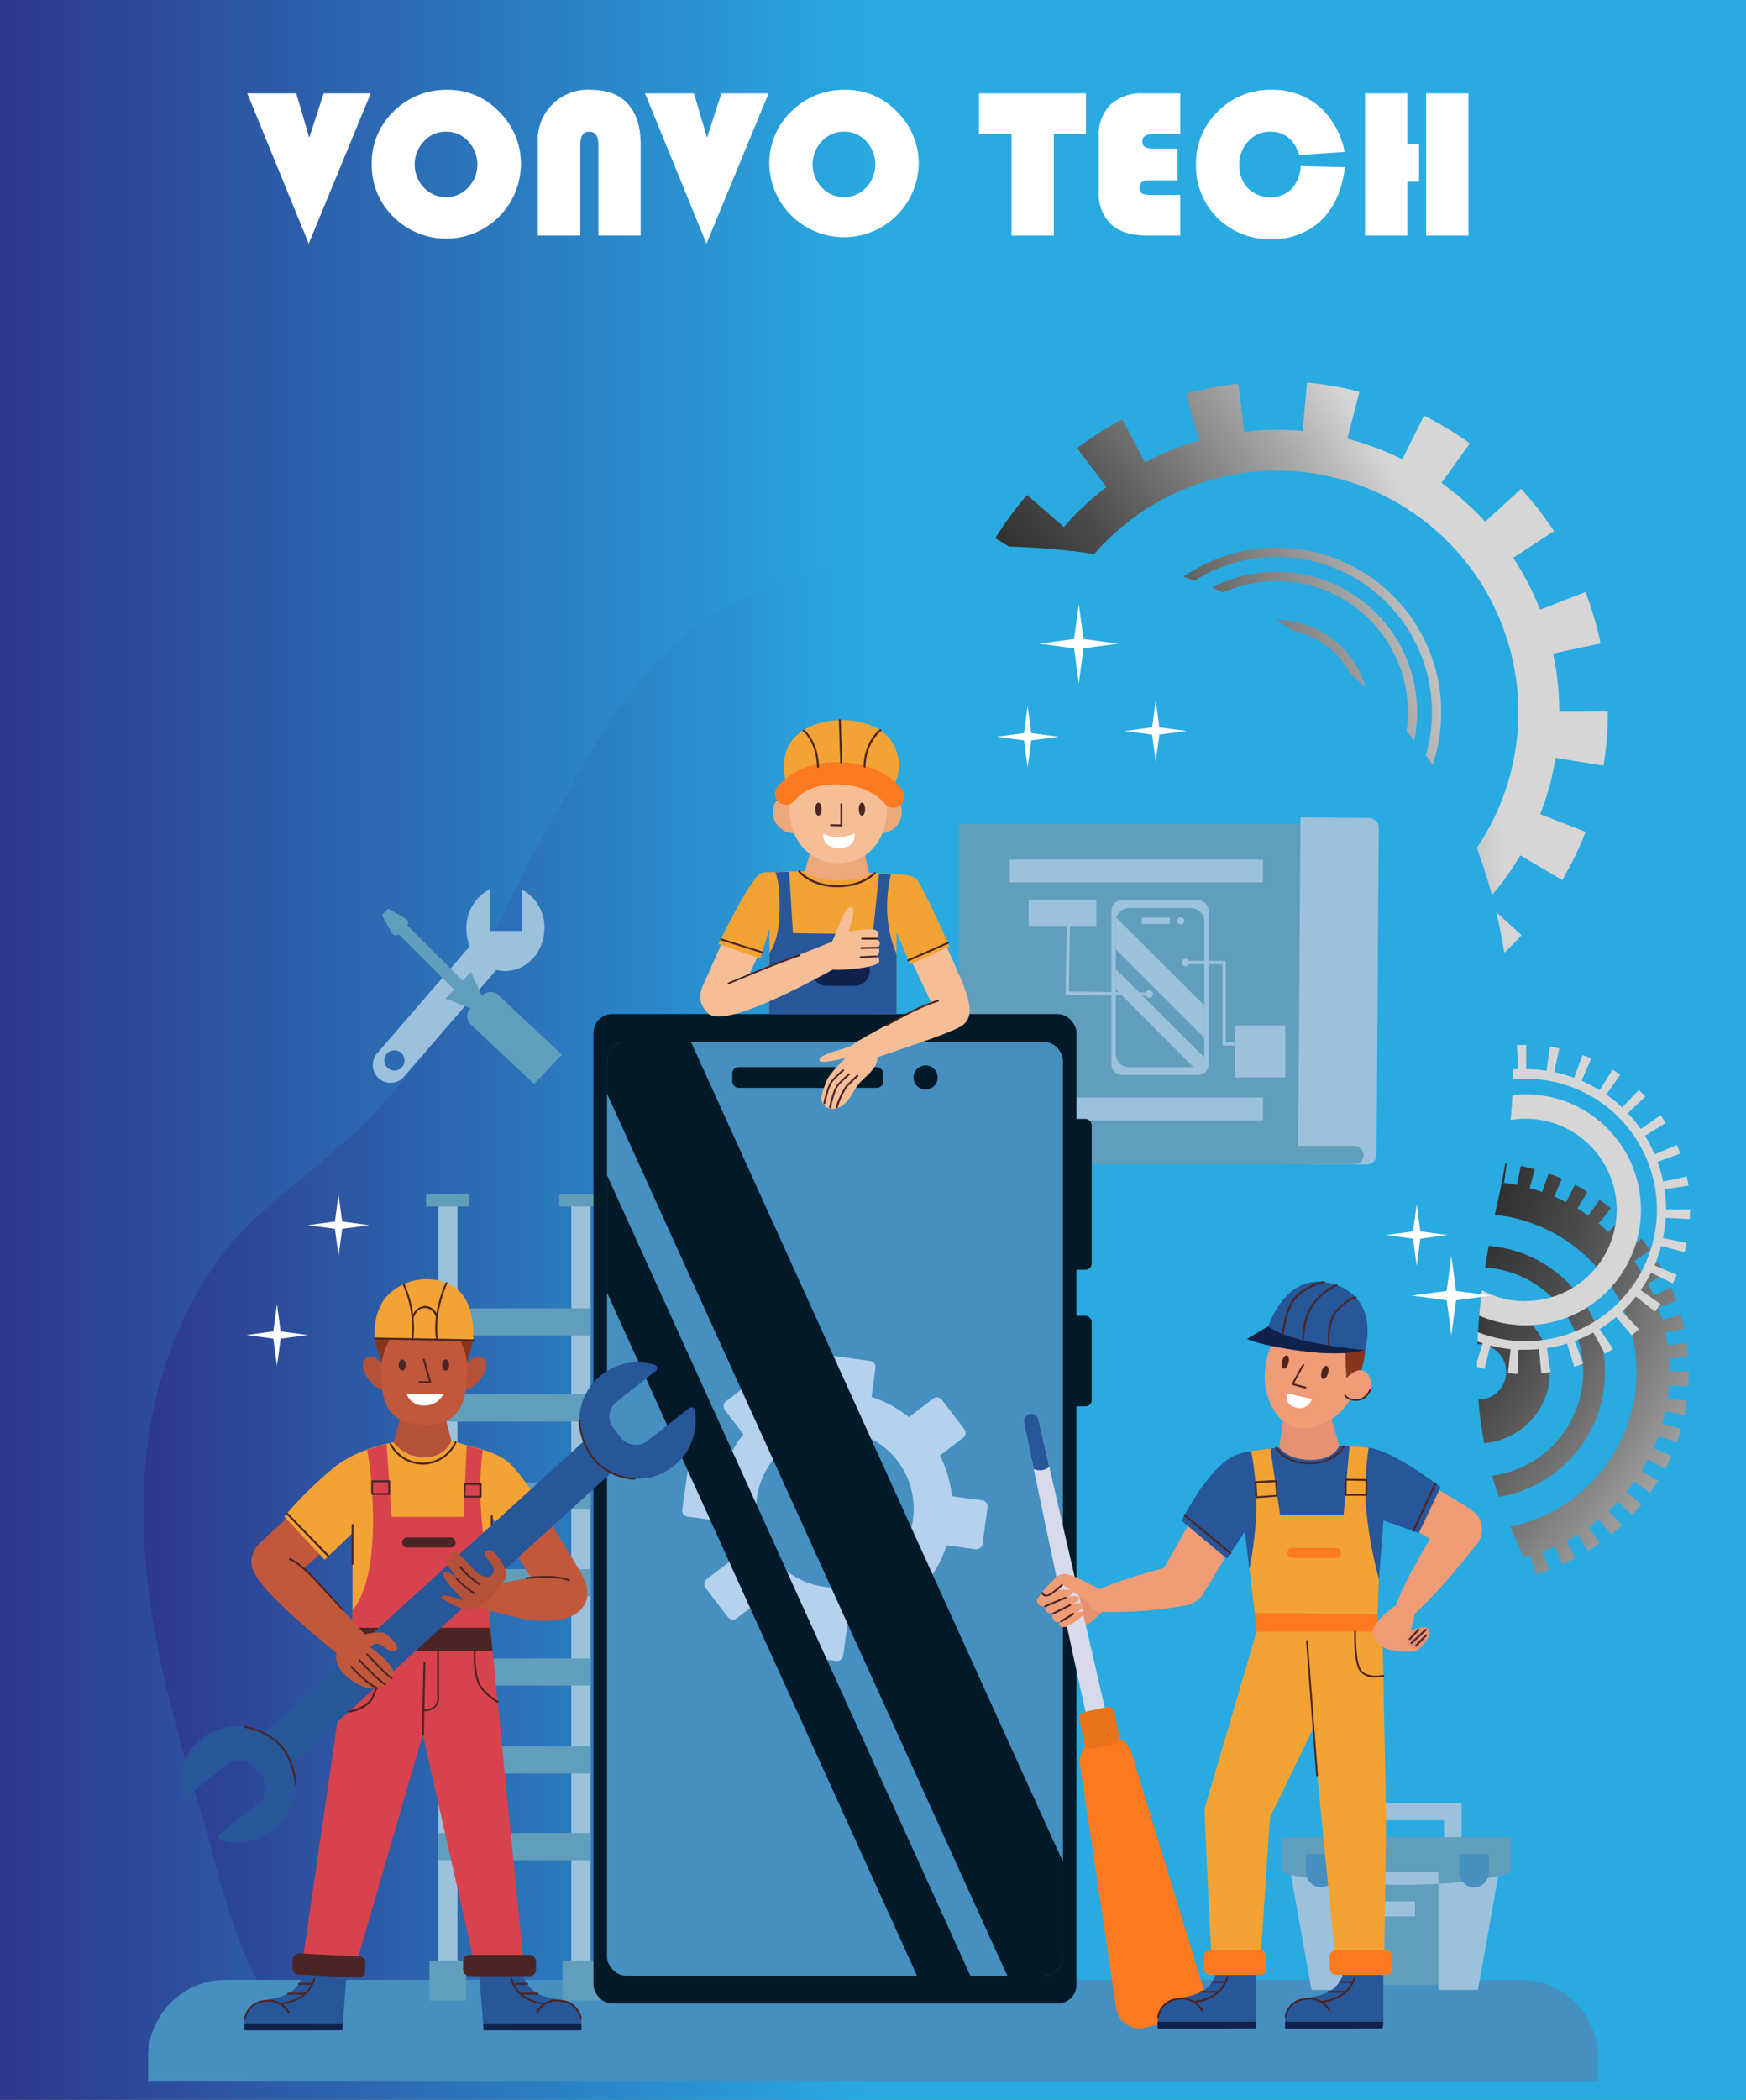 <?xml version="1.0" encoding="UTF-8"?>
<svg xmlns="http://www.w3.org/2000/svg" xmlns:xlink="http://www.w3.org/1999/xlink" viewBox="0 0 346 416">
  <rect x="0" y="0" width="346" height="416" fill="#808080" stroke="none"/>
  <defs>
    <style>.cls-1{isolation:isolate;}.cls-2{fill:url(#linear-gradient);}.cls-3{mix-blend-mode:color-dodge;}.cls-4{fill:url(#radial-gradient);}.cls-5{fill:url(#radial-gradient-2);}.cls-6{fill:url(#radial-gradient-3);}.cls-7{fill:url(#radial-gradient-4);}.cls-8{fill:url(#radial-gradient-5);}.cls-9{fill:url(#radial-gradient-6);}.cls-10{fill:url(#radial-gradient-7);}.cls-11{fill:url(#radial-gradient-8);}.cls-12{fill:url(#radial-gradient-9);}.cls-13{fill:url(#radial-gradient-10);}.cls-14{fill:url(#radial-gradient-11);}.cls-15{fill:url(#radial-gradient-12);}.cls-16{fill:#fff;}.cls-17{fill:url(#linear-gradient-2);}.cls-18{fill:#619ebc;}.cls-19{fill:#9bc1dd;}.cls-20{fill:#468fc1;}.cls-21,.cls-23{fill:#041a28;}.cls-22{fill:#b4d2ed;}.cls-23{mix-blend-mode:screen;}.cls-24{fill:#f5be97;}.cls-25{fill:#f2a334;}.cls-26{fill:#eca87b;}.cls-27{fill:#275699;}.cls-28{fill:#10214b;}.cls-29{fill:#4b2524;}.cls-30{fill:#fe7a20;}.cls-31{fill:#c1583b;}.cls-32{fill:#b55039;}.cls-33{fill:#86361d;}.cls-34{fill:#d8424d;}.cls-35{fill:#f09c77;}.cls-36{fill:#e59173;}.cls-37{fill:#d7dae9;}.cls-38{fill:#e9731b;}</style>
    <linearGradient id="linear-gradient" y1="208" x2="346" y2="208" gradientUnits="userSpaceOnUse">
      <stop offset="0" stop-color="#2e378c"></stop>
      <stop offset="0.5" stop-color="#29aae1"></stop>
    </linearGradient>
    <radialGradient id="radial-gradient" cx="207.42" cy="208.34" r="190.82" gradientTransform="translate(-22.3 -8.31)" gradientUnits="userSpaceOnUse">
      <stop offset="0.34"></stop>
      <stop offset="0.41" stop-color="#050505"></stop>
      <stop offset="0.51" stop-color="#131313"></stop>
      <stop offset="0.6" stop-color="#2b2b2b"></stop>
      <stop offset="0.71" stop-color="#4c4c4c"></stop>
      <stop offset="0.81" stop-color="#777"></stop>
      <stop offset="0.92" stop-color="#aaa"></stop>
      <stop offset="1" stop-color="#d6d6d6"></stop>
    </radialGradient>
    <radialGradient id="radial-gradient-2" cx="207.42" cy="208.34" r="190.82" xlink:href="#radial-gradient"></radialGradient>
    <radialGradient id="radial-gradient-3" cx="207.42" cy="208.34" r="190.82" xlink:href="#radial-gradient"></radialGradient>
    <radialGradient id="radial-gradient-4" cx="129.86" cy="191.65" r="190.82" xlink:href="#radial-gradient"></radialGradient>
    <radialGradient id="radial-gradient-5" cx="129.86" cy="191.65" r="190.82" xlink:href="#radial-gradient"></radialGradient>
    <radialGradient id="radial-gradient-6" cx="129.86" cy="191.65" r="190.82" xlink:href="#radial-gradient"></radialGradient>
    <radialGradient id="radial-gradient-7" cx="129.86" cy="191.65" r="190.82" xlink:href="#radial-gradient"></radialGradient>
    <radialGradient id="radial-gradient-8" cx="129.87" cy="191.65" r="190.82" xlink:href="#radial-gradient"></radialGradient>
    <radialGradient id="radial-gradient-9" cx="129.86" cy="191.65" r="190.82" xlink:href="#radial-gradient"></radialGradient>
    <radialGradient id="radial-gradient-10" cx="129.86" cy="191.65" r="190.82" xlink:href="#radial-gradient"></radialGradient>
    <radialGradient id="radial-gradient-11" cx="129.87" cy="191.65" r="190.82" xlink:href="#radial-gradient"></radialGradient>
    <radialGradient id="radial-gradient-12" cx="129.86" cy="191.65" r="190.82" xlink:href="#radial-gradient"></radialGradient>
    <linearGradient id="linear-gradient-2" x1="28.44" y1="253.64" x2="317.56" y2="253.64" xlink:href="#linear-gradient"></linearGradient>
  </defs>
  <g class="cls-1">
    <g id="Layer_2" data-name="Layer 2">
      <g id="Layer_1-2" data-name="Layer 1">
        <rect class="cls-2" width="346" height="416"></rect>
        <g class="cls-3">
          <path class="cls-4" d="M293,257.65a14.15,14.15,0,1,0,14.15,14.15A14.17,14.17,0,0,0,293,257.65Zm0,19.62a5.48,5.48,0,1,1,5.47-5.47A5.48,5.48,0,0,1,293,277.27Z"></path>
          <path class="cls-5" d="M293,246.73a25.07,25.07,0,1,0,25.06,25.07A25.1,25.1,0,0,0,293,246.73Zm0,45.8a20.73,20.73,0,1,1,20.73-20.73A20.75,20.75,0,0,1,293,292.53Z"></path>
          <path class="cls-6" d="M334.57,274.64c.06-.94.09-1.9.09-2.84v-.11h-3.83c0-.86-.05-1.72-.11-2.57l3.84-.27c-.06-.95-.16-1.9-.29-2.83l-3.81.53c-.12-.86-.26-1.71-.44-2.54l3.76-.79c-.19-.92-.42-1.85-.68-2.76l-3.7,1c-.24-.83-.5-1.65-.79-2.45l3.63-1.3q-.48-1.33-1.05-2.64l-3.53,1.55c-.35-.79-.72-1.57-1.12-2.33l3.42-1.78c-.44-.84-.91-1.67-1.4-2.47l-3.28,2c-.45-.74-.93-1.45-1.43-2.15l3.15-2.23c-.55-.77-1.13-1.53-1.73-2.26l-3,2.44c-.55-.67-1.12-1.31-1.7-1.94l2.81-2.64c-.64-.69-1.32-1.36-2-2l-2.63,2.82c-.63-.58-1.28-1.15-1.95-1.69l2.43-3c-.73-.59-1.49-1.17-2.26-1.71l-2.23,3.15c-.7-.49-1.41-1-2.15-1.42l2-3.29c-.81-.49-1.65-1-2.48-1.39l-1.77,3.42c-.77-.39-1.54-.76-2.33-1.11l1.52-3.53c-.86-.38-1.76-.73-2.65-1l-1.28,3.63c-.81-.29-1.63-.54-2.46-.77l1-3.71c-.91-.26-1.84-.48-2.76-.67l-.77,3.76q-1.26-.26-2.55-.42l.51-3.81c-.93-.13-1.88-.22-2.82-.29l-.25,3.84c-.83-.05-1.67-.09-2.51-.09H293v-3.84c-.95,0-1.9,0-2.84.1l.27,3.84c-.87.06-1.72.15-2.57.27l-.52-3.81c-.94.13-1.88.29-2.81.48l.79,3.76c-.85.18-1.68.39-2.5.62l-1-3.7c-.91.25-1.82.54-2.71.86l1.3,3.63c-.81.29-1.61.61-2.39.95l-1.55-3.53c-.86.38-1.72.79-2.56,1.23l1.78,3.41c-.76.4-1.51.82-2.24,1.27l-2-3.29c-.81.49-1.6,1-2.37,1.57L271.2,241c-.7.49-1.39,1-2.05,1.55l-2.44-3c-.73.59-1.45,1.22-2.14,1.87l2.64,2.82c-.63.58-1.24,1.19-1.82,1.82l-2.83-2.63c-.64.69-1.27,1.41-1.86,2.14l3,2.44c-.54.66-1.06,1.35-1.55,2.05L259,247.83c-.54.77-1.07,1.57-1.56,2.38l3.29,2c-.45.73-.86,1.49-1.26,2.25L256,252.69c-.44.84-.85,1.7-1.22,2.57l3.53,1.53c-.34.79-.66,1.59-.94,2.4l-3.63-1.28c-.32.89-.61,1.8-.86,2.71l3.71,1c-.23.83-.44,1.66-.62,2.51l-3.76-.77c-.19.92-.35,1.86-.47,2.8l3.81.51c-.12.85-.2,1.71-.26,2.57l-3.84-.26q-.09,1.39-.09,2.79v.05h3.84c0,.87,0,1.72.1,2.58l-3.84.26c.07.94.16,1.89.29,2.83l3.81-.53c.12.86.26,1.71.44,2.55l-3.76.78c.19.92.41,1.85.67,2.76l3.71-1q.35,1.24.78,2.46l-3.63,1.29c.32.89.67,1.78,1,2.64l3.53-1.54c.34.79.72,1.56,1.11,2.32L256.07,291c.44.84.91,1.67,1.4,2.48l3.28-2c.45.73.93,1.45,1.43,2.15L259,295.84c.54.77,1.12,1.53,1.72,2.26l3-2.44c.54.67,1.11,1.31,1.7,1.94l-2.82,2.64c.64.69,1.32,1.36,2,2l2.63-2.83c.63.59,1.28,1.16,1.94,1.7l-2.43,3c.73.6,1.5,1.18,2.27,1.72l2.22-3.15c.71.49,1.42,1,2.15,1.42l-2,3.29c.81.49,1.65,1,2.48,1.4l1.78-3.43c.76.4,1.54.77,2.33,1.12L276.46,310c.87.38,1.76.73,2.65,1l1.29-3.63q1.22.43,2.46.78l-1,3.71c.91.25,1.84.48,2.77.67l.77-3.76c.84.17,1.69.31,2.55.43l-.52,3.81c.93.12,1.88.22,2.83.28l.25-3.83c.85.05,1.7.09,2.56.09h0v3.84c.95,0,1.9,0,2.84-.1l-.26-3.84c.86-.06,1.72-.14,2.57-.26l.52,3.81c.93-.13,1.88-.29,2.8-.48l-.78-3.76c.85-.18,1.68-.39,2.5-.62l1,3.71c.91-.26,1.82-.55,2.71-.87l-1.29-3.62c.81-.29,1.61-.61,2.4-1l1.53,3.53c.87-.38,1.73-.79,2.57-1.22l-1.78-3.42c.76-.4,1.52-.82,2.25-1.26l2,3.28c.81-.49,1.61-1,2.38-1.56l-2.23-3.15c.7-.5,1.39-1,2.05-1.55l2.44,3c.73-.59,1.45-1.22,2.14-1.86l-2.64-2.82q.94-.89,1.83-1.83l2.82,2.64c.64-.69,1.27-1.41,1.87-2.14l-3-2.44c.54-.66,1.06-1.35,1.55-2.06l3.16,2.23c.54-.77,1.07-1.57,1.56-2.37l-3.29-2c.45-.73.86-1.48,1.26-2.25L330,291c.44-.84.85-1.71,1.23-2.57l-3.53-1.54c.34-.78.66-1.59.95-2.4l3.62,1.29c.32-.89.61-1.8.86-2.71l-3.71-1c.23-.82.45-1.66.62-2.5l3.76.77c.19-.92.35-1.86.48-2.8l-3.81-.52c.12-.84.2-1.7.26-2.56ZM293,303.1a31.3,31.3,0,1,1,31.3-31.3A31.33,31.33,0,0,1,293,303.1Z"></path>
        </g>
        <g class="cls-3">
          <circle class="cls-7" cx="267.05" cy="310.26" r="8.92"></circle>
          <path class="cls-8" d="M296.79,313.42a30.17,30.17,0,0,0,.16-3.17v-.05h-4.38a25.8,25.8,0,0,0-.66-5.67l4.28-1a30.16,30.16,0,0,0-.87-3.05l-4.16,1.44a25.75,25.75,0,0,0-2.46-5.16l3.73-2.33a30.91,30.91,0,0,0-1.82-2.59l-3.47,2.71a25.3,25.3,0,0,0-4-4.08l2.78-3.41a26.21,26.21,0,0,0-2.56-1.87l-2.4,3.69a25.7,25.7,0,0,0-5.1-2.58l1.51-4.12a29.41,29.41,0,0,0-3-.93l-1.07,4.26a25.15,25.15,0,0,0-5.66-.76l.09-4.39a30.24,30.24,0,0,0-3.16.09l.36,4.38a25.27,25.27,0,0,0-5.6,1.11L258,281.77a28.55,28.55,0,0,0-3,1.12l1.77,4a25.57,25.57,0,0,0-4.94,2.87l-2.62-3.53a27.93,27.93,0,0,0-2.44,2l3,3.23a26.13,26.13,0,0,0-3.75,4.32l-3.62-2.49a28.89,28.89,0,0,0-1.66,2.71l3.87,2.09a25.57,25.57,0,0,0-2.14,5.3l-4.23-1.17a29.51,29.51,0,0,0-.68,3.1l4.33.71a26.07,26.07,0,0,0-.35,4.17c0,.52,0,1,.05,1.54l-4.38.26a27.86,27.86,0,0,0,.36,3.15l4.33-.72a25.28,25.28,0,0,0,1.57,5.49l-4.06,1.68a31.12,31.12,0,0,0,1.36,2.86l3.86-2.1a26,26,0,0,0,3.28,4.68L244.6,330a29.46,29.46,0,0,0,2.21,2.26l3-3.23a25.21,25.21,0,0,0,4.62,3.37l-2.19,3.82c.91.52,1.87,1,2.83,1.43l1.77-4a25.09,25.09,0,0,0,5.46,1.69l-.82,4.32a27.54,27.54,0,0,0,3.14.42l.36-4.37c.69.05,1.39.09,2.09.09a25.39,25.39,0,0,0,3.62-.26l.62,4.34a27.55,27.55,0,0,0,3.11-.61L273.33,335a25.81,25.81,0,0,0,5.34-2l2,3.92a31.52,31.52,0,0,0,2.74-1.6L281,331.61a25.71,25.71,0,0,0,4.4-3.65l3.17,3.06a31.5,31.5,0,0,0,2.08-2.39l-3.47-2.71a25.76,25.76,0,0,0,3-4.87l4,1.86a27.8,27.8,0,0,0,1.19-2.94l-4.16-1.43a25.12,25.12,0,0,0,1.24-5.58Zm-29.74,18.67a21.83,21.83,0,1,1,21.83-21.83A21.85,21.85,0,0,1,267.05,332.09Z"></path>
        </g>
        <g class="cls-3">
          <path class="cls-9" d="M302.3,216.79a22.88,22.88,0,1,0,22.88,22.87A22.87,22.87,0,0,0,302.3,216.79Zm0,41a18.08,18.08,0,1,1,18.08-18.08A18.08,18.08,0,0,1,302.3,257.74Z"></path>
          <path class="cls-10" d="M330.17,239.6a27.2,27.2,0,0,0-.31-4l4.74-.7c-.09-.61-.2-1.22-.32-1.83l-4.69,1a26.72,26.72,0,0,0-1.12-3.89l4.51-1.65c-.22-.58-.45-1.16-.69-1.72l-4.4,1.9A29.13,29.13,0,0,0,326,225l4.08-2.52q-.48-.79-1-1.56l-3.94,2.75a25.52,25.52,0,0,0-2.56-3.13l3.5-3.3c-.42-.44-.87-.89-1.31-1.32l-3.31,3.49a26.38,26.38,0,0,0-3.13-2.57l2.77-3.93c-.51-.35-1-.7-1.56-1L317,216a27.12,27.12,0,0,0-3.58-1.89l1.92-4.41c-.57-.24-1.16-.47-1.73-.69l-1.67,4.51A26.39,26.39,0,0,0,308,212.4l1-4.69c-.6-.13-1.22-.24-1.83-.33l-.71,4.74a28.35,28.35,0,0,0-4-.31l0-4.79h-.16c-.56,0-1.14,0-1.7,0l.25,4.78a28.28,28.28,0,0,0-4,.51l-.93-4.71c-.61.13-1.22.26-1.82.42l1.21,4.64a28.75,28.75,0,0,0-3.83,1.3l-1.87-4.4c-.58.23-1.14.49-1.7.77l2.13,4.31a27.08,27.08,0,0,0-3.5,2l-2.72-3.95c-.51.35-1,.72-1.5,1.1l2.95,3.79a27.78,27.78,0,0,0-3,2.72l-3.46-3.33c-.43.44-.85.9-1.25,1.37l3.65,3.13a27.15,27.15,0,0,0-2.41,3.26l-4.06-2.57c-.33.53-.65,1.07-.95,1.61l4.2,2.33a25.47,25.47,0,0,0-1.7,3.67l-4.5-1.69c-.21.58-.41,1.18-.6,1.77l4.57,1.43a27.5,27.5,0,0,0-.92,3.94l-4.73-.75c-.1.61-.17,1.24-.24,1.85l4.77.48c-.09.91-.14,1.84-.14,2.78,0,.43,0,.85,0,1.26l-4.8.22c0,.62.08,1.24.14,1.86l4.76-.49a28.13,28.13,0,0,0,.71,4l-4.65,1.17c.15.6.33,1.2.51,1.79l4.57-1.44a27.79,27.79,0,0,0,1.5,3.76l-4.32,2.09c.27.56.57,1.11.86,1.66l4.2-2.35a24.4,24.4,0,0,0,2.22,3.39l-3.81,2.93c.37.48.76,1,1.17,1.44l3.64-3.14a26.73,26.73,0,0,0,2.86,2.87l-3.15,3.63c.47.4,1,.8,1.44,1.18l2.94-3.8a29.06,29.06,0,0,0,3.37,2.25l-2.35,4.18c.53.3,1.09.59,1.64.86l2.11-4.31a26.33,26.33,0,0,0,3.77,1.53l-1.46,4.56c.58.19,1.19.36,1.79.52l1.19-4.63a27.26,27.26,0,0,0,4,.71l-.51,4.76q.92.11,1.86.15l.23-4.79c.46,0,.93,0,1.39,0a26,26,0,0,0,2.66-.13l.46,4.77c.61-.06,1.23-.13,1.84-.23l-.73-4.73a25.9,25.9,0,0,0,4-.91l1.4,4.59q.9-.28,1.77-.6l-1.67-4.5a29.33,29.33,0,0,0,3.69-1.68l2.31,4.2c.53-.29,1.08-.61,1.59-.93L317,263.29a25.5,25.5,0,0,0,3.26-2.39l3.11,3.67c.48-.4.94-.82,1.39-1.25l-3.31-3.48a26.68,26.68,0,0,0,2.72-3l3.79,3c.38-.49.75-1,1.11-1.49l-3.95-2.75a26.06,26.06,0,0,0,2.07-3.49l4.3,2.15c.28-.55.54-1.13.79-1.69l-4.41-1.9a27.46,27.46,0,0,0,1.32-3.83l4.63,1.23c.17-.6.3-1.21.43-1.81l-4.69-1a29.45,29.45,0,0,0,.52-4l4.78.27c0-.62.05-1.24.05-1.84v-.1ZM302.3,265.71a26,26,0,1,1,26.05-26A26.08,26.08,0,0,1,302.3,265.71Z"></path>
        </g>
        <g class="cls-3">
          <path class="cls-11" d="M253,173.7a32.6,32.6,0,1,0-32.6-32.6A32.63,32.63,0,0,0,253,173.7Zm0-63.36a30.76,30.76,0,1,1-30.76,30.76A30.8,30.8,0,0,1,253,110.34Z"></path>
          <path class="cls-12" d="M253,168.92a27.82,27.82,0,1,0-27.82-27.82A27.85,27.85,0,0,0,253,168.92Zm0-53.8a26,26,0,1,1-26,26A26,26,0,0,1,253,115.12Z"></path>
          <path class="cls-13" d="M253,159.37a18.27,18.27,0,1,0-18.27-18.27A18.28,18.28,0,0,0,253,159.37Zm0-34.7a16.44,16.44,0,1,1-16.43,16.43A16.45,16.45,0,0,1,253,124.67Z"></path>
          <path class="cls-14" d="M253,153A11.85,11.85,0,1,0,241.2,141.1,11.86,11.86,0,0,0,253,153Z"></path>
          <path class="cls-15" d="M317.77,151.67a66.59,66.59,0,0,0,.85-10.57v-.16L309,141a56.17,56.17,0,0,0-1.23-11.53l9.42-2a64.4,64.4,0,0,0-3-10.18l-9,3.5a55.89,55.89,0,0,0-5.32-10.28l8.08-5.29a66,66,0,0,0-6.52-8.38l-7.11,6.51a56.07,56.07,0,0,0-8.67-7.68l5.64-7.84a65.78,65.78,0,0,0-9.1-5.48L277.88,91A54.76,54.76,0,0,0,267,86.92l2.4-9.32A65.75,65.75,0,0,0,259,75.79l-.86,9.6c-1.67-.16-3.36-.25-5.07-.25a56.22,56.22,0,0,0-6.52.4L245.41,76A65.68,65.68,0,0,0,235,78l2.65,9.28a55.57,55.57,0,0,0-10.74,4.32l-4.52-8.52a64.8,64.8,0,0,0-8.94,5.71l5.83,7.69a55.61,55.61,0,0,0-8.45,7.92l-7.29-6.34a65.84,65.84,0,0,0-6.3,8.55l8.21,5.07a55.19,55.19,0,0,0-5,10.43l-9.07-3.27a65,65,0,0,0-2.77,10.26l9.48,1.74a55.59,55.59,0,0,0-.95,10.22c0,.45,0,.89,0,1.33l-9.63.23a65.31,65.31,0,0,0,1.1,10.55l9.47-1.77a55.33,55.33,0,0,0,3.3,11.1l-8.9,3.7a66.28,66.28,0,0,0,4.86,9.44l8.19-5.1a56.42,56.42,0,0,0,7.1,9.15l-7,6.67a65.59,65.59,0,0,0,7.93,7.06l5.81-7.7a56.19,56.19,0,0,0,9.91,6l-4.1,8.73a67,67,0,0,0,10,3.72l2.63-9.28a55.7,55.7,0,0,0,11.41,2l-.66,9.61c1.49.1,3,.15,4.52.15,2,0,4.07-.09,6.08-.27l-.88-9.59a55.62,55.62,0,0,0,11.36-2.25l2.84,9.2a65.69,65.69,0,0,0,9.86-4L278,191.17a55.75,55.75,0,0,0,9.76-6.23l6,7.57a65.61,65.61,0,0,0,7.76-7.24l-7.13-6.5a56.21,56.21,0,0,0,6.88-9.32l8.31,4.9a65.84,65.84,0,0,0,4.64-9.56l-9-3.49a55,55,0,0,0,3.05-11.17ZM253,93.23a47.88,47.88,0,1,1-47.87,47.87A47.93,47.93,0,0,1,253,93.23Z"></path>
        </g>
        <path class="cls-16" d="M73.47,18.49,61.18,48.28,49,18.49h9.71l2.58,8.8,2.85-8.8Z"></path>
        <path class="cls-16" d="M88.66,17.79a13.87,13.87,0,0,1,10.27,4.36,14.31,14.31,0,0,1,4.29,10.42A14.81,14.81,0,0,1,78,43a14.27,14.27,0,0,1-4.34-10.47A14.17,14.17,0,0,1,78,22.08,14.66,14.66,0,0,1,88.66,17.79Zm-.25,8.3A5.83,5.83,0,0,0,84,28a6.66,6.66,0,0,0,0,9.16,6,6,0,0,0,8.79,0,6.72,6.72,0,0,0,0-9.18A5.85,5.85,0,0,0,88.41,26.09Z"></path>
        <path class="cls-16" d="M106.58,46.67V28.38a9.93,9.93,0,0,1,10.55-10.59q4.77,0,7.3,2.81c1.68,1.87,2.53,4.56,2.53,8.07v18h-8.38v-18c0-1.72-.62-2.58-1.84-2.58S115,27,115,28.67v18Z"></path>
        <path class="cls-16" d="M152.31,18.49,140,48.28,127.82,18.49h9.71l2.58,8.8,2.85-8.8Z"></path>
        <path class="cls-16" d="M167.5,17.79a13.87,13.87,0,0,1,10.27,4.36,14.31,14.31,0,0,1,4.29,10.42,14.81,14.81,0,0,1-29.61,0,14.17,14.17,0,0,1,4.37-10.49A14.66,14.66,0,0,1,167.5,17.79Zm-.25,8.3a5.83,5.83,0,0,0-4.39,1.9,6.66,6.66,0,0,0,0,9.16,6,6,0,0,0,8.79,0,6.72,6.72,0,0,0,0-9.18A5.85,5.85,0,0,0,167.25,26.09Z"></path>
        <path class="cls-16" d="M208.83,26.58V46.67h-8.38V26.58H194V18.49h21.2v8.09Z"></path>
        <path class="cls-16" d="M233.36,29.45v6.28h-5.47a2.81,2.81,0,0,0-1.58.33,1.28,1.28,0,0,0-.47,1.12,1.22,1.22,0,0,0,.48,1.16,4.31,4.31,0,0,0,1.94.28h5.63v8.05h-6.58q-4.65,0-7.1-2.22A8.18,8.18,0,0,1,217.75,38V27a8.29,8.29,0,0,1,2.32-6.28,9.05,9.05,0,0,1,6.54-2.23h7.28v8.09h-5.34c-1.45,0-2.17.47-2.17,1.41a1.22,1.22,0,0,0,.52,1.14,3.63,3.63,0,0,0,1.83.32Z"></path>
        <path class="cls-16" d="M257.76,32.9l8.77.23q-.87,6.81-4.71,10.53a13.9,13.9,0,0,1-10,3.71A14.45,14.45,0,0,1,237,32.67a14.34,14.34,0,0,1,4.33-10.59A14.53,14.53,0,0,1,252,17.79,14,14,0,0,1,262.38,22a16.48,16.48,0,0,1,4.09,8.11l-9,.6q-1.5-4.62-5.72-4.62A5.82,5.82,0,0,0,247.34,28a6.63,6.63,0,0,0-1.74,4.72,6.4,6.4,0,0,0,1.71,4.58,6.28,6.28,0,0,0,8.58.21A7.25,7.25,0,0,0,257.76,32.9Z"></path>
        <path class="cls-16" d="M281.21,28.57V36h-2.33V46.67H270.5V18.49h8.38V28.57ZM291,18.49V46.67h-8.39V18.49Z"></path>
        <path class="cls-17" d="M58,399C49.1,399,42,365.82,40.1,359.8c-6.88-22.35-13.08-45-11.37-68.51C30.11,272.23,37.42,253,52.07,240c8.28-7.36,17.52-14,24.79-22.46,4.36-5.05,13.53-15.2,19.46-29a323,323,0,0,1,16-31.23c7.43-13.11,14.71-26.05,27.55-34.6,12.46-8.29,27.31-12.26,42.08-13.7a137.62,137.62,0,0,1,35.58.85,102,102,0,0,1,64.87,39.6,77.22,77.22,0,0,1,10.09,18.13c8.06,21,9.41,47.76,4.58,69.2-4.33,19.27-7,39.76-.34,58.85,9.32,26.57,25.62,45.15,19.56,75-4.31,21.25-9.67,27.74-9.67,27.74Z"></path>
        <rect class="cls-18" x="189.97" y="163.26" width="80.23" height="67.39"></rect>
        <path class="cls-19" d="M257.47,162H271a2,2,0,0,1,2,2v64.66a2,2,0,0,1-2,2H257.47a0,0,0,0,1,0,0V162a0,0,0,0,1,0,0Z" transform="translate(1.35 -1.81) rotate(0.39)"></path>
        <rect class="cls-19" x="220.25" y="178.34" width="19.25" height="34.62" rx="2"></rect>
        <path class="cls-18" d="M238.64,182.49v26.33a2.33,2.33,0,0,1-.08.59,2.61,2.61,0,0,1-2.05,2,3.73,3.73,0,0,1-.47,0H223.71a2.61,2.61,0,0,1-2.6-2.6V182.49a2.71,2.71,0,0,1,.1-.71,2.61,2.61,0,0,1,2.5-1.89H236A2.61,2.61,0,0,1,238.64,182.49Z"></path>
        <path class="cls-19" d="M234.68,182.42a.7.7,0,1,1-1.4,0,.7.7,0,1,1,1.4,0Z"></path>
        <rect class="cls-19" x="226.25" y="181.79" width="5.6" height="1.27"></rect>
        <rect class="cls-19" x="200.1" y="170.29" width="50.17" height="4.52"></rect>
        <rect class="cls-19" x="200.1" y="217.43" width="50.17" height="4.52"></rect>
        <path class="cls-19" d="M238.64,199.2v6.39l-17.53-17.52v-5.58a2.71,2.71,0,0,1,.1-.71Z"></path>
        <path class="cls-19" d="M238.56,209.41a2.61,2.61,0,0,1-2.05,2L221.11,196v-4Z"></path>
        <rect class="cls-19" x="203.85" y="178.23" width="13.4" height="5.2"></rect>
        <polygon class="cls-19" points="227.73 197.26 211.17 197.07 211.38 182.45 212.03 182.46 211.83 196.43 227.74 196.61 227.73 197.26"></polygon>
        <rect class="cls-19" x="244.7" y="203.14" width="10.01" height="10.32"></rect>
        <polygon class="cls-19" points="248.99 207.14 242.26 207.14 242.26 191.01 234.65 191.01 234.65 190.36 242.91 190.36 242.91 206.49 248.99 206.49 248.99 207.14"></polygon>
        <path class="cls-18" d="M268.38,230.65H254.85a1.82,1.82,0,0,1-1.82-1.82h0a1.82,1.82,0,0,1,1.82-1.83h13.53a1.83,1.83,0,0,1,1.82,1.83h0A1.83,1.83,0,0,1,268.38,230.65Z"></path>
        <path class="cls-19" d="M235.63,190.68a.75.75,0,1,1-.74-.74A.74.74,0,0,1,235.63,190.68Z"></path>
        <circle class="cls-19" cx="227.73" cy="196.93" r="0.75"></circle>
        <path class="cls-19" d="M94.28,186.08l-19.55,22.6a3.52,3.52,0,0,0,5.33,4.61l19.56-22.6Zm-16.12,26a2,2,0,1,1,2-2A2,2,0,0,1,78.16,212.1Z"></path>
        <path class="cls-19" d="M107.88,184.16c-.15,4.67-3.73,8.35-8,8.21s-7.6-4-7.46-8.7a8.54,8.54,0,0,1,4.72-7.53v8.28h6.24V176.2A8.52,8.52,0,0,1,107.88,184.16Z"></path>
        <path class="cls-18" d="M99.67,195.48h3.64a2.19,2.19,0,0,1,2.19,2.19v17.27a0,0,0,0,1,0,0h-8a0,0,0,0,1,0,0V197.66a2.19,2.19,0,0,1,2.19-2.19Z" transform="translate(-117.62 138.85) rotate(-46.84)"></path>
        <polygon class="cls-18" points="95.8 198 93.91 200.01 88.31 197.84 93.33 192.53 95.8 198"></polygon>
        <rect class="cls-18" x="84.23" y="181.71" width="2.46" height="16.16" transform="translate(-109.17 116.02) rotate(-45)"></rect>
        <path class="cls-18" d="M80.62,183.47,79.09,185a.94.94,0,0,1-1.48-.21l-1.94-3.51L76.91,180l3.5,2A.94.94,0,0,1,80.62,183.47Z"></path>
        <path class="cls-20" d="M44.73,392.23H301.27a15.39,15.39,0,0,1,15.39,15.39v4.61a0,0,0,0,1,0,0H29.35a0,0,0,0,1,0,0v-4.61A15.39,15.39,0,0,1,44.73,392.23Z"></path>
        <rect class="cls-19" x="86.84" y="236.61" width="3.81" height="159.63"></rect>
        <rect class="cls-19" x="113.22" y="236.61" width="3.79" height="159.63"></rect>
        <rect class="cls-18" x="84.46" y="236.62" width="8.5" height="2.39"></rect>
        <rect class="cls-18" x="85.11" y="388.42" width="7.27" height="7.92"></rect>
        <rect class="cls-18" x="110.83" y="236.62" width="8.5" height="2.39"></rect>
        <rect class="cls-18" x="111.48" y="388.42" width="7.27" height="7.92"></rect>
        <rect class="cls-18" x="86.84" y="259.19" width="30.17" height="5.38"></rect>
        <rect class="cls-18" x="86.84" y="276.25" width="30.17" height="5.38"></rect>
        <rect class="cls-18" x="86.84" y="293.69" width="30.17" height="5.37"></rect>
        <rect class="cls-18" x="86.84" y="310.86" width="30.17" height="5.38"></rect>
        <rect class="cls-18" x="86.84" y="328.55" width="30.17" height="5.37"></rect>
        <rect class="cls-18" x="86.84" y="345.97" width="30.17" height="5.38"></rect>
        <rect class="cls-18" x="86.84" y="363.14" width="30.17" height="5.38"></rect>
        <polygon class="cls-19" points="289.64 357.24 289.64 365.18 286.15 365.18 286.15 360.6 267.66 360.6 267.66 365.18 264.16 365.18 264.16 357.24 289.64 357.24"></polygon>
        <polygon class="cls-18" points="293 393.25 259.76 393.25 255.59 368.45 297.17 368.45 293 393.25"></polygon>
        <polygon class="cls-19" points="267.71 368.11 267.71 394.24 259.9 394.24 255.82 371.47 255.72 370.91 255.22 368.11 267.71 368.11"></polygon>
        <polygon class="cls-19" points="297.54 368.11 297.05 370.91 296.91 371.65 292.88 394.24 285.06 394.24 285.06 368.11 297.54 368.11"></polygon>
        <rect class="cls-18" x="253.88" y="363.96" width="45.53" height="6.95"></rect>
        <path class="cls-19" d="M285.06,370.91v2.3c-2.2.11-4.67.18-7.45.17-3.82,0-7.11-.15-9.9-.34v-2.13Z"></path>
        <path class="cls-18" d="M267.71,370.91V373a74.23,74.23,0,0,1-11.89-1.57,17.41,17.41,0,0,1-1.94-.56Z"></path>
        <path class="cls-18" d="M299.41,370.91a19.68,19.68,0,0,1-2.5.74,67.79,67.79,0,0,1-11.85,1.56v-2.3Z"></path>
        <rect class="cls-19" x="273.56" y="376.67" width="6.84" height="2.99"></rect>
        <path class="cls-20" d="M261.78,373.9h0a3,3,0,0,1-2.95-2.95v-3.59h5.9V371A3,3,0,0,1,261.78,373.9Z"></path>
        <path class="cls-20" d="M292.15,373.9h0a3,3,0,0,1-3-2.95v-3.59h5.91V371A3,3,0,0,1,292.15,373.9Z"></path>
        <rect class="cls-21" x="212.22" y="260.67" width="4.12" height="17.95" rx="1.24"></rect>
        <rect class="cls-21" x="212.22" y="221.66" width="4.12" height="29.89" rx="1.24"></rect>
        <rect class="cls-21" x="117.6" y="200.89" width="95.73" height="196.02" rx="3.71"></rect>
        <rect class="cls-20" x="120.29" y="206.4" width="90.35" height="185" rx="3.71"></rect>
        <rect class="cls-21" x="145.12" y="211.4" width="29.89" height="4.12" rx="1.24"></rect>
        <path class="cls-21" d="M185.81,213.46a2.39,2.39,0,1,1-2.39-2.39A2.39,2.39,0,0,1,185.81,213.46Z"></path>
        <path class="cls-22" d="M194.65,297.23l-6-.8a22.84,22.84,0,0,0-2.39-8.07l4.59-3.51a1.22,1.22,0,0,0,.23-1.73l-4.42-5.81a1.25,1.25,0,0,0-1.74-.23l-4.81,3.67a22.86,22.86,0,0,0-7.4-4l.77-5.74a1.22,1.22,0,0,0-1.06-1.39l-7.24-1a1.22,1.22,0,0,0-1.38,1l-.81,6a22.77,22.77,0,0,0-8.06,2.39l-3.52-4.61a1.23,1.23,0,0,0-1.73-.23l-5.8,4.43a1.26,1.26,0,0,0-.24,1.74l3.69,4.8a23.12,23.12,0,0,0-4,7.4l-5.74-.77a1.25,1.25,0,0,0-1.39,1.07l-1,7.23a1.22,1.22,0,0,0,1.06,1.39l6,.8a23.15,23.15,0,0,0,2.38,8.08l-4.59,3.5a1.25,1.25,0,0,0-.24,1.73l4.43,5.8a1.26,1.26,0,0,0,1.75.24l4.81-3.67a22.82,22.82,0,0,0,7.38,4l-.76,5.72a1.23,1.23,0,0,0,1.06,1.39l7.24,1a1.24,1.24,0,0,0,1.38-1.07l.81-6A22.86,22.86,0,0,0,176,319.7l3.5,4.58a1.22,1.22,0,0,0,1.73.24l5.8-4.43a1.22,1.22,0,0,0,.23-1.73l-3.67-4.81a23.15,23.15,0,0,0,4-7.4l5.72.77a1.26,1.26,0,0,0,1.4-1.07l1-7.23A1.24,1.24,0,0,0,194.65,297.23ZM165.47,314.5a15.61,15.61,0,1,1,15.59-15.6A15.61,15.61,0,0,1,165.47,314.5Z"></path>
        <path class="cls-23" d="M210.64,368.85v18.84a3.7,3.7,0,0,1-3.71,3.71h-7.32L120.29,216.66v-6.55A3.71,3.71,0,0,1,124,206.4h12.92Z"></path>
        <polygon class="cls-23" points="192.28 391.4 181.72 391.4 120.29 256.07 120.29 232.8 192.28 391.4"></polygon>
        <path class="cls-24" d="M151,187.71l-7.31-2.33-4.51,10.14-.12.25,0,.09h0a4.38,4.38,0,0,0-.26,1.45,3.82,3.82,0,0,0,3.89,4.06c2.09,0,3.62-3.82,3.62-3.82Z"></path>
        <path class="cls-24" d="M180.56,190.24l3.9,8.2s-14.34,7.48-15.27,8.37-3.66,1.26-4.86,1.82-2.18.75-1.92,1.5,5.2-.55,5.2-.55-3.33,3-4,4.95c-.79,2.46-1.25,3.15-.32,4.37S166.46,220,168,218s1.39-2.75,3.42-4.53,2.57-3.14,2.41-4c2.86-1.06,15-4.85,17-6.41s1.34-4.25.57-6.59-3.89-9.06-3.89-9.06-.89-.25-3.75.82S180.56,190.24,180.56,190.24Z"></path>
        <path class="cls-25" d="M188.16,187.48l-7.78,3.6-2.72-6.37v16.18l-25.25-.09.07-11.14,0-5.74-1.79,6-8.32-2.9s5.89-12.27,8.18-13.84c.78-.53,1.45-.32,2.92-.41.84-.06,1.82-.1,2.91-.12,5.07-.14,12.36,0,17.81.33.83,0,1.62.1,2.36.15,2.85.22,4.07.13,5,1C182.74,175.25,188.16,187.48,188.16,187.48Z"></path>
        <path class="cls-26" d="M161.38,166.09l-1.93,6.7a13.56,13.56,0,0,0,6.84,1.63c4.44,0,6-1.14,6-1.14l-1.6-7.19Z"></path>
        <path class="cls-27" d="M177.66,189v11.91H152.41l.07-12.12c.93-1.34,1.92-3.75,2-8.24.09-4.12-.22-6.12-.82-7.73.84-.08,1.64-.09,2.73-.11l.75,12.16,15.82.21,1.24-12c.83,0,1.62.1,2.36.15a26,26,0,0,0-.76,6.3A24,24,0,0,0,177.66,189Z"></path>
        <path class="cls-28" d="M169.34,195.31h-5.5a3,3,0,0,1-3-3h0a3,3,0,0,1,3-3h5.5a3,3,0,0,1,3,3h0A3,3,0,0,1,169.34,195.31Z"></path>
        <path class="cls-24" d="M140.22,200.66c3.32,3.72,23.88-8.15,24.82-8.56,1.81.17,9-.36,9.18-1.64a.94.94,0,0,0-.46-1s1-1.11.16-1.82a.84.84,0,0,0-.35-1.57,1,1,0,0,0-.06-1.82c-.87-.4-5.36.27-5.36.27s1.66-4.62.61-4.79-2,2.3-2.61,3.82-1.24,3-1.24,3-12.46,5-16.58,6.61a31.94,31.94,0,0,0-6.8,3.38C139.89,197.76,138.93,199.21,140.22,200.66Z"></path>
        <path class="cls-29" d="M173.75,186.16h-2.92a.18.18,0,0,1-.18-.19.18.18,0,0,1,.18-.18h2.92a.18.18,0,0,1,.18.18A.18.18,0,0,1,173.75,186.16Z"></path>
        <path class="cls-29" d="M170.66,188a.19.19,0,0,1-.19-.18.18.18,0,0,1,.19-.19l3.26-.06h0a.19.19,0,1,1,0,.37l-3.27.06Z"></path>
        <path class="cls-29" d="M170.55,189.81a.19.19,0,0,1-.19-.18.19.19,0,0,1,.18-.19l3.13-.15a.19.19,0,0,1,.2.18.19.19,0,0,1-.18.19l-3.13.15Z"></path>
        <path class="cls-29" d="M166,175.77h-.13c-5.21,0-7.51-2.85-7.61-3a.19.19,0,1,1,.29-.23s2.3,2.79,7.32,2.83H166c4.94,0,7.18-2.53,7.2-2.55a.18.18,0,1,1,.28.24C173.38,173.2,171.11,175.77,166,175.77Z"></path>
        <path class="cls-26" d="M157.58,160.05s-3.28-3.12-4.25-.48a4.25,4.25,0,0,0,5.38,5.3C158.06,162.3,157.58,160.05,157.58,160.05Z"></path>
        <path class="cls-26" d="M174.26,160.05s3.29-3.12,4.25-.48a4.24,4.24,0,0,1-5.37,5.3C173.78,162.3,174.26,160.05,174.26,160.05Z"></path>
        <path class="cls-24" d="M175.71,160.52c0,5.8-3.74,10.5-9.54,10.5s-9.7-4.7-9.7-10.5,3.9-10.51,9.7-10.51S175.71,154.72,175.71,160.52Z"></path>
        <path class="cls-16" d="M163.14,165.12a5.87,5.87,0,0,0,3.09.75,7.91,7.91,0,0,0,3.05-.75S170,168,166.22,168C162.67,167.93,163.14,165.12,163.14,165.12Z"></path>
        <path class="cls-25" d="M155.77,155.52c-.11-1.26-1.44-6,1.53-9.28,4.55-5,15.61-4.72,19.27.46,1.62,2.3,2.22,6.06.64,8.61C172.68,155.41,165.7,155.2,155.77,155.52Z"></path>
        <path class="cls-29" d="M156.15,159A.2.2,0,0,1,156,159l-1.71-1.87a.2.2,0,0,1,0-.25l.07-.08a13.91,13.91,0,0,1,8.16-5c6.16-1,11.5.31,15.46,3.81l.14.13a.2.2,0,0,1,.05.22l-.85,1.92a.19.19,0,0,1-.14.11.18.18,0,0,1-.16,0A14.76,14.76,0,0,0,165.89,154a14.62,14.62,0,0,0-9.6,5C156.25,159,156.2,159,156.15,159ZM154.69,157l1.45,1.6a14.64,14.64,0,0,1,21-1.11l.7-1.56,0,0c-3.87-3.42-9.1-4.72-15.15-3.73A13.54,13.54,0,0,0,154.69,157Z"></path>
        <path class="cls-29" d="M162.81,160.3c0,.72-.29,1.3-.63,1.3s-.63-.58-.63-1.3.28-1.29.63-1.29S162.81,159.59,162.81,160.3Z"></path>
        <path class="cls-29" d="M171.44,160.3c0,.72-.28,1.3-.63,1.3s-.63-.58-.63-1.3.29-1.29.63-1.29S171.44,159.59,171.44,160.3Z"></path>
        <path class="cls-29" d="M166.74,163.71h0l-2.07-.06a.19.19,0,0,1-.18-.19.18.18,0,0,1,.18-.18h0l1.88.05v-4a.2.2,0,0,1,.19-.19h0a.2.2,0,0,1,.19.19v4.22a.16.16,0,0,1-.06.13A.16.16,0,0,1,166.74,163.71Z"></path>
        <path class="cls-30" d="M177,160a2.21,2.21,0,0,1-1.82-.95c-.08-.11-2.48-3.29-8.75-3.64s-8.78,3-8.89,3.16a2.23,2.23,0,0,1-3.08.45A2.2,2.2,0,0,1,154,156c.16-.22,4-5.42,12.69-5s12,5.32,12.14,5.53a2.19,2.19,0,0,1-.56,3.07A2.22,2.22,0,0,1,177,160Z"></path>
        <path class="cls-29" d="M166.69,151.23a.18.18,0,0,1-.18-.18l-.28-8.41a.18.18,0,0,1,.18-.19.2.2,0,0,1,.2.18l.27,8.41a.19.19,0,0,1-.18.19Z"></path>
        <path class="cls-29" d="M171.3,152.06h0a.19.19,0,0,1-.18-.19c.15-5.11,3.1-7.25,3.22-7.34a.18.18,0,0,1,.26.05.18.18,0,0,1,0,.25s-2.93,2.14-3.07,7A.18.18,0,0,1,171.3,152.06Z"></path>
        <path class="cls-29" d="M162.09,152.06a.19.19,0,0,1-.19-.18c-.14-4.92-2.73-7-2.76-7a.19.19,0,0,1,0-.26.18.18,0,0,1,.26,0c.12.09,2.76,2.23,2.9,7.33a.18.18,0,0,1-.18.19Z"></path>
        <path class="cls-29" d="M180,190.43a.18.18,0,0,1-.17-.11.2.2,0,0,1,.09-.25l7.84-3.42a.18.18,0,0,1,.24.09.18.18,0,0,1-.09.24l-7.84,3.43Z"></path>
        <path class="cls-29" d="M151,188.84H151l-8.15-2.56a.19.19,0,0,1-.12-.23.18.18,0,0,1,.24-.12l8.14,2.56a.18.18,0,0,1,.12.23A.18.18,0,0,1,151,188.84Z"></path>
        <path class="cls-29" d="M163.33,218.72h0a.17.17,0,0,1-.14-.21c0-.14.69-3.43,1.63-4.54a20.84,20.84,0,0,1,2.15-2.07.18.18,0,1,1,.24.28,21.49,21.49,0,0,0-2.1,2c-.88,1-1.55,4.33-1.56,4.37A.18.18,0,0,1,163.33,218.72Z"></path>
        <path class="cls-29" d="M164.46,219.55h0a.18.18,0,0,1-.14-.22c0-.14.68-3.44,1.64-4.53a21.31,21.31,0,0,1,2.14-2.08.19.19,0,0,1,.26,0,.18.18,0,0,1,0,.26,21.07,21.07,0,0,0-2.1,2c-.89,1-1.55,4.33-1.56,4.36A.17.17,0,0,1,164.46,219.55Z"></path>
        <path class="cls-29" d="M165.76,219.55h0a.2.2,0,0,1-.13-.24,14.87,14.87,0,0,1,1.94-4.15c1-1.08,2.2-2.15,2.22-2.16a.19.19,0,0,1,.26,0,.18.18,0,0,1,0,.26s-1.21,1.07-2.19,2.14a14.86,14.86,0,0,0-1.85,4A.19.19,0,0,1,165.76,219.55Z"></path>
        <path class="cls-29" d="M175.66,203.29a.17.17,0,0,1-.16-.09.19.19,0,0,1,.06-.25c.07,0,6.51-3.83,10.27-4.85a.18.18,0,0,1,.23.13.19.19,0,0,1-.13.23c-3.72,1-10.11,4.77-10.18,4.81Z"></path>
        <path class="cls-29" d="M144.4,195a.21.21,0,0,1-.18-.12.2.2,0,0,1,.1-.24c.1,0,10.22-4.34,14-5.55a.19.19,0,1,1,.12.36c-3.79,1.19-13.89,5.49-14,5.53Z"></path>
        <path class="cls-27" d="M94.92,390.25l.82,10.64.1,1.33h19.37v-2.34s.17-2.92-5.85-4-5.77-5.67-5.77-5.67Z"></path>
        <polygon class="cls-28" points="95.74 400.89 95.84 402.22 115.21 402.23 115.21 400.89 95.74 400.89"></polygon>
        <path class="cls-29" d="M104.42,393.22h-2.34a.18.18,0,0,1-.18-.19.18.18,0,0,1,.18-.18h2.34a.19.19,0,1,1,0,.37Z"></path>
        <path class="cls-29" d="M106.53,395.16h-3.28a.19.19,0,0,1,0-.38h3.28a.19.19,0,0,1,0,.38Z"></path>
        <path class="cls-29" d="M108,397.1h0c-.05,0-5.49-.15-6.84-5a.19.19,0,0,1,.13-.23.19.19,0,0,1,.23.13c1.28,4.62,6.44,4.77,6.49,4.77a.19.19,0,0,1,.18.19A.18.18,0,0,1,108,397.1Z"></path>
        <path class="cls-29" d="M115.11,400.08a.18.18,0,0,1-.18-.17,4,4,0,0,0-3.72-3.34,4.32,4.32,0,0,0-4.61,2.11.18.18,0,0,1-.25.09.17.17,0,0,1-.08-.24,4.7,4.7,0,0,1,5-2.32,4.39,4.39,0,0,1,4,3.66.2.2,0,0,1-.17.21Z"></path>
        <path class="cls-31" d="M102.11,307.38l7.11-5.49,5.74,9.39c.17.38.39.8.6,1.19a7,7,0,0,1,.8,3.84,3,3,0,0,1-.15.67c-1,2.73-2.89,3.51-5.58,2.71a4.69,4.69,0,0,1-2.11-1.45Z"></path>
        <polygon class="cls-32" points="90.68 289.97 76.88 289.97 79.94 278.5 87.61 278.5 90.68 289.97"></polygon>
        <path class="cls-32" d="M76.14,270.76s-1.89-3-3.65-1.68.73,5.94,3.65,6.27A42.09,42.09,0,0,1,76.14,270.76Z"></path>
        <path class="cls-32" d="M92,270.76s2-3,3.8-1.68-.88,5.94-3.8,6.27A42.09,42.09,0,0,0,92,270.76Z"></path>
        <path class="cls-31" d="M64,307.39l-6.2-7.48-5.07,4.6c-.29.3-.63.62-1,.92a5.73,5.73,0,0,0-1.82,3.05,3.47,3.47,0,0,0-.08.68,4.65,4.65,0,0,0,5,4.77,5.2,5.2,0,0,0,2.48-.65Z"></path>
        <path class="cls-27" d="M68.75,390.25l-.82,10.64-.1,1.33H48.46v-2.34s-.17-2.92,5.85-4,5.77-5.67,5.77-5.67Z"></path>
        <polygon class="cls-28" points="67.93 400.89 67.83 402.22 48.46 402.23 48.46 400.89 67.93 400.89"></polygon>
        <path class="cls-29" d="M61.58,393.22H59.25a.18.18,0,0,1-.19-.19.18.18,0,0,1,.19-.18h2.33a.18.18,0,0,1,.19.18A.18.18,0,0,1,61.58,393.22Z"></path>
        <path class="cls-29" d="M60.42,395.16H57.14a.19.19,0,1,1,0-.38h3.28a.19.19,0,0,1,0,.38Z"></path>
        <path class="cls-29" d="M55.62,397.1a.18.18,0,0,1-.18-.18.19.19,0,0,1,.18-.19c.05,0,5.21-.15,6.49-4.77a.18.18,0,0,1,.23-.13.18.18,0,0,1,.12.23c-1.35,4.89-6.78,5-6.83,5Z"></path>
        <path class="cls-29" d="M48.53,400.12h0a.18.18,0,0,1-.16-.2,4.39,4.39,0,0,1,4-3.67,4.77,4.77,0,0,1,5,2.32.19.19,0,0,1-.09.25.18.18,0,0,1-.25-.09,4.31,4.31,0,0,0-4.61-2.11A3.94,3.94,0,0,0,48.72,400,.19.19,0,0,1,48.53,400.12Z"></path>
        <path class="cls-25" d="M109.22,301.89l-7.23,6-4.38-7.15s.08,7.94-.15,13.28c-.2,3.85-.37,7.19-.42,7.28s-27.18-.78-27.18-.78V303.71L64.34,309l-8-8.54a74.44,74.44,0,0,1,10.31-10.1,23.76,23.76,0,0,1,6.08-3.17,32.09,32.09,0,0,1,3.82-1.14c1.55-.36,1.42-.34,1.42-.34a7.35,7.35,0,0,0,6,2.93,5.45,5.45,0,0,0,5.51-3.24s.89.33,3.31,1c.91.26,1.91.48,2.89.8A18.59,18.59,0,0,1,99.83,289C103.63,291.38,109.22,301.89,109.22,301.89Z"></path>
        <path class="cls-31" d="M92.6,271.33c0,7.86-2.45,10.89-8.21,10.89s-8.9-2.22-8.9-10.44c0-5.76,3.13-10.44,8.9-10.44S92.6,265.57,92.6,271.33Z"></path>
        <path class="cls-33" d="M75.62,269.83s-1.66-3.89-1.24-6.25a21.84,21.84,0,0,1,3.49.71A15.09,15.09,0,0,0,75.62,269.83Z"></path>
        <path class="cls-29" d="M97.46,303.55a.19.19,0,0,1-.19-.19v-3a.19.19,0,0,1,.19-.18.18.18,0,0,1,.18.18v3A.18.18,0,0,1,97.46,303.55Z"></path>
        <path class="cls-33" d="M92.48,269.83s1.65-3.89,1.23-6.25a21.84,21.84,0,0,0-3.49.71A9.46,9.46,0,0,1,92.48,269.83Z"></path>
        <path class="cls-25" d="M74.31,265.16l19.47.37s.75-8.2-4.25-10.85a10.74,10.74,0,0,0-13.44,2.78A11.74,11.74,0,0,0,74.31,265.16Z"></path>
        <path class="cls-16" d="M80.58,276.17H87.9A4.16,4.16,0,0,1,84,278.45,3.51,3.51,0,0,1,80.58,276.17Z"></path>
        <path class="cls-34" d="M97.46,314c-.2,3.85-.37,7.19-.42,7.28s-27.18-.78-27.18-.78V319c5.73-7,4.09-25.14,2.91-31.75a32.09,32.09,0,0,1,3.82-1.14c.29,3.59,1,14.4,1,14.4s11.53.06,14.29,0c.2-5.68.48-11.64.61-14.12.92.22,2.2.56,3.18.88C94.34,297.29,96.11,308,97.46,314Z"></path>
        <path class="cls-29" d="M80.41,270.43c0,.61-.31,1.1-.69,1.1S79,271,79,270.43s.31-1.11.69-1.11S80.41,269.81,80.41,270.43Z"></path>
        <path class="cls-29" d="M89,270.43c0,.61-.31,1.1-.69,1.1s-.68-.49-.68-1.1.3-1.11.68-1.11S89,269.81,89,270.43Z"></path>
        <path class="cls-29" d="M85.24,274H83.15a.19.19,0,0,1-.18-.19.18.18,0,0,1,.18-.18H85l-1.18-4.22a.19.19,0,0,1,.13-.23.17.17,0,0,1,.22.13l1.26,4.45a.18.18,0,0,1,0,.16A.17.17,0,0,1,85.24,274Z"></path>
        <polygon class="cls-34" points="103.71 388.31 93.86 388.31 83.78 343.58 70.81 388.31 60.08 387.68 68.91 327.02 69.58 322.48 69.86 320.5 97.04 321.28 97.16 322.48 97.61 327.02 103.71 388.31"></polygon>
        <rect class="cls-29" x="63.04" y="382.16" width="4.22" height="14.43" rx="1.24" transform="translate(-327.07 434.28) rotate(-87.03)"></rect>
        <rect class="cls-29" x="91.78" y="387.27" width="14.43" height="4.22" rx="1.24"></rect>
        <polygon class="cls-29" points="68.91 327.02 97.61 327.02 97.16 322.48 69.58 322.48 68.91 327.02"></polygon>
        <path class="cls-27" d="M45.72,342.09a11.57,11.57,0,0,0-9.63,8,11.38,11.38,0,0,0-.36,5.51.7.7,0,0,0,1.11.42l8.29-6.52a3.7,3.7,0,0,1,5.21.63L51.86,352a3.73,3.73,0,0,1-.63,5.22l-7.76,6.1a.69.69,0,0,0,.22,1.2,11.53,11.53,0,1,0,2-22.47Z"></path>
        <path class="cls-27" d="M127.69,292.88a11.57,11.57,0,0,0,9.64-8,11.3,11.3,0,0,0,.35-5.52.68.68,0,0,0-1.1-.41l-8.29,6.51a3.71,3.71,0,0,1-5.21-.62l-1.52-1.93a3.71,3.71,0,0,1,.62-5.21l7.77-6.11a.69.69,0,0,0-.22-1.2,11.53,11.53,0,1,0-2,22.47Z"></path>
        <polygon class="cls-27" points="114.97 282.39 115.69 285.51 83.95 314.38 52.22 343.26 49.19 342.26 51.02 344.36 56.6 350.5 58.57 352.65 57.8 349.4 89.54 320.52 121.27 291.64 124.44 292.71 122.47 290.55 116.89 284.41 114.97 282.39"></polygon>
        <path class="cls-29" d="M69.13,339.28a.2.2,0,0,1-.19-.16.2.2,0,0,1,.16-.21s3.79-.58,4.67-3a21.15,21.15,0,0,0,1-3,.2.2,0,0,1,.21-.16.18.18,0,0,1,.16.21,20.62,20.62,0,0,1-1,3.1c-1,2.65-4.8,3.23-5,3.26Z"></path>
        <path class="cls-31" d="M116.18,316.85c-1.16,4.44-7.85,4.92-13.25,3.69A79.82,79.82,0,0,1,93.86,318l4.63-4.24,7.79-1.43S117.34,312.41,116.18,316.85Z"></path>
        <path class="cls-32" d="M87.35,316.5s3.38,2.4,5.78,2.47,6.34-5.08,7.12-6.35-2.12-5.42-3-5.49-1.83.27-.71,1.62,1.72,2.23,1,3.16-2.25.5-3.69-1-3.44-4.2-4.26-3.38,1.5,2.83,1.5,2.83-2.14-2.19-2.69-1.63,2.07,3.77,2.07,3.77-2.14-1.73-2.64-.81,4,5.28,4,5.28C90.66,316.78,87.84,315.44,87.35,316.5Z"></path>
        <path class="cls-31" d="M50.2,310.81c.33,3.81,16.5,16.69,16.5,16.69s-.94,2.83,3.26,5.57,6.8,1.07,7.9-.93-4.49-5.81-4.49-5.81a1.76,1.76,0,0,1,1.56-.68c.88.19,2.44,2.05,3.52,1.36s-1.25-2.83-2.14-3.41-4,.19-4,.19-11.41-12.56-12.09-13.34C59.45,310.44,55.05,310.72,50.2,310.81Z"></path>
        <path class="cls-29" d="M95.22,296.69H92a.16.16,0,0,1-.13-.06.13.13,0,0,1,0-.13L92,294a.19.19,0,0,1,.18-.18h3.07a.19.19,0,0,1,.18.19l0,2.5a.2.2,0,0,1-.06.14A.19.19,0,0,1,95.22,296.69Zm-3-.37H95l0-2.13h-2.7Z"></path>
        <path class="cls-29" d="M77.13,296.14H73.74a.18.18,0,0,1-.18-.19v-2.5a.19.19,0,0,1,.18-.19h3.38a.2.2,0,0,1,.19.19V296a.17.17,0,0,1-.19.19Zm-3.2-.37h3v-2.14h-3Z"></path>
        <path class="cls-29" d="M83.77,343.88h0a.19.19,0,0,1-.18-.19l.34-14.32a.2.2,0,0,1,.19-.18.19.19,0,0,1,.18.19L84,343.7A.19.19,0,0,1,83.77,343.88Z"></path>
        <path class="cls-29" d="M84.19,339h-.31a.17.17,0,0,1-.17-.19c0-.1.08-.16.19-.18a2.66,2.66,0,0,0,2.19-.65,2.3,2.3,0,0,0,.54-1.66V327a.18.18,0,0,1,.18-.19A.18.18,0,0,1,87,327v9.23a2.62,2.62,0,0,1-.64,1.93A2.85,2.85,0,0,1,84.19,339Z"></path>
        <path class="cls-29" d="M98.61,337.31h-.08a11.47,11.47,0,0,1-3.16-2.68c-1.77-2-1.57-7.37-1.44-7.67a.21.21,0,0,1,.18-.12.18.18,0,0,1,.18.19.29.29,0,0,1,0,.09c-.11.49-.2,5.48,1.38,7.27a11.42,11.42,0,0,0,3,2.58.18.18,0,0,1-.08.35Z"></path>
        <path class="cls-29" d="M89.3,306.59H80.68a1,1,0,0,1-1-1h0a1,1,0,0,1,1-1H89.3a1,1,0,0,1,1,1h0A1,1,0,0,1,89.3,306.59Z"></path>
        <path class="cls-29" d="M58.6,353.73a.19.19,0,0,1-.19-.18c0-.05-.27-4.61-2.9-7.58s-7-3.68-7.08-3.69a.18.18,0,0,1-.15-.21.18.18,0,0,1,.21-.16,13.58,13.58,0,0,1,7.3,3.81c2.71,3.07,3,7.62,3,7.81a.2.2,0,0,1-.18.2Z"></path>
        <path class="cls-29" d="M125.76,293.15A11.86,11.86,0,0,1,118,289.7a13.77,13.77,0,0,1-3.37-8.3.19.19,0,0,1,.18-.19h0a.18.18,0,0,1,.18.18,13.36,13.36,0,0,0,3.27,8.05,11.48,11.48,0,0,0,7.49,3.34.18.18,0,0,1,.18.18A.19.19,0,0,1,125.76,293.15Z"></path>
        <path class="cls-29" d="M93.78,265.71h0l-19.47-.37a.19.19,0,0,1-.19-.19.19.19,0,0,1,.19-.18h0l19.47.37a.19.19,0,0,1,.19.19A.19.19,0,0,1,93.78,265.71Z"></path>
        <path class="cls-29" d="M81.7,265.53h0a.18.18,0,0,1-.15-.21,20.75,20.75,0,0,0-1.72-10.76.19.19,0,0,1,.34-.16,21.31,21.31,0,0,1,1.74,11A.18.18,0,0,1,81.7,265.53Z"></path>
        <path class="cls-29" d="M86.6,265.53a.19.19,0,0,1-.18-.16c-.85-5.56,1.86-11.2,1.89-11.25a.18.18,0,0,1,.25-.09.18.18,0,0,1,.08.25c0,.05-2.68,5.59-1.85,11a.19.19,0,0,1-.16.21Z"></path>
        <path class="cls-29" d="M81.77,261.31h0a.19.19,0,0,1-.15-.22,2.93,2.93,0,0,1,2.6-2.38h.08A2.67,2.67,0,0,1,86.75,261a.18.18,0,0,1-.15.21.18.18,0,0,1-.22-.15,2.28,2.28,0,0,0-2.18-1.94c-1.83.05-2.24,2.06-2.25,2.08A.17.17,0,0,1,81.77,261.31Z"></path>
        <path class="cls-29" d="M74.75,334.59h-.07c-2.07-.82-5-4.09-5.15-4.23a.19.19,0,1,1,.28-.25s3,3.35,5,4.13a.19.19,0,0,1,.11.25A.18.18,0,0,1,74.75,334.59Z"></path>
        <path class="cls-29" d="M76.38,333.86h-.06c-1-.31-4.78-4.35-5.2-4.81a.18.18,0,0,1,0-.26.19.19,0,0,1,.26,0c1.14,1.23,4.27,4.46,5,4.7a.18.18,0,0,1,.12.23A.17.17,0,0,1,76.38,333.86Z"></path>
        <path class="cls-29" d="M77.62,332.61h0c-.74-.17-4.28-4-5-4.74a.19.19,0,0,1,0-.26.2.2,0,0,1,.27,0c1.59,1.73,4.3,4.51,4.79,4.63a.18.18,0,0,1,.14.22A.2.2,0,0,1,77.62,332.61Z"></path>
        <path class="cls-29" d="M95.07,314.05a.13.13,0,0,1-.08,0,17.8,17.8,0,0,1-3.91-3.46.19.19,0,0,1,0-.26.19.19,0,0,1,.27,0,18.23,18.23,0,0,0,3.79,3.37.19.19,0,0,1,.09.25A.19.19,0,0,1,95.07,314.05Z"></path>
        <path class="cls-29" d="M94,315.81a.19.19,0,0,1-.1,0,17.73,17.73,0,0,1-3.58-3,.18.18,0,1,1,.27-.24,17.72,17.72,0,0,0,3.5,2.94.18.18,0,0,1,.07.25A.2.2,0,0,1,94,315.81Z"></path>
        <path class="cls-29" d="M112.75,313.23l-.07,0c-3.07-1.2-8.29-.4-8.34-.39a.18.18,0,0,1-.06-.36c.22,0,5.37-.83,8.54.41a.18.18,0,0,1,.1.24A.17.17,0,0,1,112.75,313.23Z"></path>
        <path class="cls-29" d="M68,319.15a.16.16,0,0,1-.13-.06L63,313.8c-3.8-4.2-5.58-4.72-5.59-4.72a.19.19,0,0,1-.13-.23.18.18,0,0,1,.22-.13c.08,0,1.87.52,5.78,4.83l4.8,5.29a.19.19,0,0,1,0,.26A.17.17,0,0,1,68,319.15Z"></path>
        <path class="cls-29" d="M83.88,290.15a7.44,7.44,0,0,1-6.66-4,.19.19,0,0,1,.1-.25.18.18,0,0,1,.24.09,7,7,0,0,0,12.58-.36.18.18,0,1,1,.34.13A7.39,7.39,0,0,1,83.88,290.15Z"></path>
        <path class="cls-29" d="M65.08,308.5a.2.2,0,0,1-.14-.06L56.77,300a.19.19,0,0,1,0-.26.19.19,0,0,1,.27,0l8.17,8.39a.2.2,0,0,1,0,.27A.24.24,0,0,1,65.08,308.5Z"></path>
        <path class="cls-29" d="M69.86,310a.19.19,0,0,1-.18-.19v-7.73a.18.18,0,0,1,.18-.18.19.19,0,0,1,.19.18v7.73A.2.2,0,0,1,69.86,310Z"></path>
        <path class="cls-27" d="M274.12,389.89v10.64l-.1,1.33H254.65v-2.33s-.17-2.92,5.85-4,5.77-5.67,5.77-5.67Z"></path>
        <polygon class="cls-28" points="274.12 400.53 274.02 401.86 254.65 401.87 254.65 400.53 274.12 400.53"></polygon>
        <path class="cls-29" d="M267.78,392.85h-2.34a.19.19,0,0,1-.19-.18.2.2,0,0,1,.19-.19h2.34a.19.19,0,0,1,.18.19A.18.18,0,0,1,267.78,392.85Z"></path>
        <path class="cls-29" d="M266.61,394.79h-3.28a.19.19,0,1,1,0-.37h3.28a.18.18,0,0,1,.18.19A.18.18,0,0,1,266.61,394.79Z"></path>
        <path class="cls-29" d="M261.82,396.74a.19.19,0,0,1-.19-.19.18.18,0,0,1,.18-.18c.06,0,5.21-.15,6.49-4.78a.19.19,0,0,1,.36.1c-1.35,4.9-6.79,5.05-6.84,5.05Z"></path>
        <path class="cls-29" d="M254.75,399.71h0a.18.18,0,0,1-.16-.2,4.37,4.37,0,0,1,4-3.67,4.78,4.78,0,0,1,5,2.32.19.19,0,0,1-.09.25.19.19,0,0,1-.25-.09,4.32,4.32,0,0,0-4.61-2.11,4,4,0,0,0-3.72,3.34A.18.18,0,0,1,254.75,399.71Z"></path>
        <path class="cls-35" d="M292.51,299.93a12.08,12.08,0,0,0-1.7-1.32l-.2-.13L273.74,288.2l.38,11.07,11.54,7a4.6,4.6,0,0,0,3.12,1.46,4.72,4.72,0,0,0,4.89-4.53,4.81,4.81,0,0,0-.27-1.84A3.32,3.32,0,0,0,292.51,299.93Z"></path>
        <path class="cls-35" d="M238.27,316.05a6,6,0,0,0,.36-.6l7.45-12.24-4.59-11.65-10.68,18.82h0a4.75,4.75,0,0,0,3.71,7.6,4.62,4.62,0,0,0,3.66-1.85h0Z"></path>
        <path class="cls-27" d="M285.5,294.63l-4.34,9.07-7-2.47-.9,11.55-.82,10.46H249.05l-1.47-12.37-.89-7.46-3.55,5.39-9-7.54s5.73-11.42,11.16-13.15a21,21,0,0,1,2.68-.63c1.13-.2,2.42-.37,3.81-.52a113.25,113.25,0,0,1,15.67-.47,35.1,35.1,0,0,1,3.8.34l.3,0C276.7,287.79,285.5,294.63,285.5,294.63Z"></path>
        <path class="cls-36" d="M254.49,280.05l-1,6.67s1.51,2.51,6.27,2.51,5.62-2.83,5.62-2.83l-1.88-6.56Z"></path>
        <path class="cls-36" d="M281.32,326.59s2.55-2.29,1.89-3.72-4.95.76-4.95.76-1.12,2.45.5,3A3.48,3.48,0,0,0,281.32,326.59Z"></path>
        <path class="cls-33" d="M270.51,267.44a13.61,13.61,0,0,1-.71,3.89.37.37,0,0,1-.07.14c-1.45-.12-2.93,1.61-2.93,1.61l-.25-5.73Z"></path>
        <path class="cls-35" d="M267.58,277.21a11.85,11.85,0,0,1-4.62,4.5c-3.38,1.83-7.61,1.81-10.07-1.66-4.52-6.38-1-14.18-.17-14.9l13.83,2.2.25,5.73s1.48-1.73,2.93-1.61a2,2,0,0,1,1.58,1.14C273,275.46,269.73,278,267.58,277.21Z"></path>
        <path class="cls-27" d="M270.51,267.44s-3.89,1.36-12.53.2-10.84-2.4-10.84-2.4l4.22-2.5s3.55-11.19,12.8-8.39C273.66,257.22,270.51,267.44,270.51,267.44Z"></path>
        <path class="cls-28" d="M270.51,267.44s-3.89,1.36-12.53.2-10.84-2.4-10.84-2.4l4.22-2.5s1.32,1.44,6.87,2.8A90,90,0,0,0,270.51,267.44Z"></path>
        <path class="cls-16" d="M255.14,276.06l4.82,1.1a2.5,2.5,0,0,1-3.35,1.62A2,2,0,0,1,255.14,276.06Z"></path>
        <path class="cls-29" d="M258.71,275.1h0l-2.58-.71a.19.19,0,0,1-.12-.11.18.18,0,0,1,0-.16c.73-1.37,2-3.69,2.14-3.83a.18.18,0,0,1,.26,0,.19.19,0,0,1,0,.26c-.14.17-1.23,2.17-2,3.53l2.35.65a.19.19,0,0,1,.12.23A.17.17,0,0,1,258.71,275.1Z"></path>
        <path class="cls-29" d="M263.18,272.06c-.19.72-.62,1.22-1,1.13s-.48-.74-.29-1.46.62-1.23,1-1.14S263.37,271.34,263.18,272.06Z"></path>
        <path class="cls-29" d="M255.34,270c-.19.71-.62,1.22-1,1.13s-.48-.75-.29-1.46.62-1.23,1-1.14S255.53,269.3,255.34,270Z"></path>
        <path class="cls-29" d="M254.2,264.48h0a.19.19,0,0,1-.17-.2c0-.24.56-5.7,3.07-7.88a12.16,12.16,0,0,1,5.18-2.62.18.18,0,1,1,.07.36,12.13,12.13,0,0,0-5,2.55c-2.4,2.07-2.93,7.56-2.94,7.62A.18.18,0,0,1,254.2,264.48Z"></path>
        <path class="cls-29" d="M258.23,265.72a.19.19,0,0,1-.19-.18c0-.19-.06-4.75,2.34-7.68a12.07,12.07,0,0,1,4.41-3.45.18.18,0,1,1,.14.34,11.93,11.93,0,0,0-4.27,3.34c-2.3,2.83-2.25,7.4-2.24,7.44a.19.19,0,0,1-.19.19Z"></path>
        <path class="cls-29" d="M263.39,266.75a.18.18,0,0,1-.18-.16c0-.19-.66-4.7,1.75-7.23s3.67-2.52,3.71-2.52a.18.18,0,0,1,.18.19.18.18,0,0,1-.18.18h0s-1.17,0-3.43,2.4-1.66,6.88-1.66,6.92a.17.17,0,0,1-.15.21Z"></path>
        <path class="cls-29" d="M268.85,277.53h-.12c-2-.09-2.3-1-2.32-1a.18.18,0,0,1,.12-.23.17.17,0,0,1,.23.11s.3.72,2,.79,2.59-1.87,2.6-1.89a.18.18,0,0,1,.24-.09.19.19,0,0,1,.1.24C271.65,275.51,270.75,277.53,268.85,277.53Z"></path>
        <path class="cls-35" d="M285.12,302.05s-6.7,10.56-8.47,15.94a5.75,5.75,0,0,0,3.69,1.76,103.07,103.07,0,0,0,7.14-7.53c3.46-4.07,5.29-6.49,5.29-6.49Z"></path>
        <path class="cls-35" d="M239.2,313.23c0-2.63-1.86-4.76-4.16-4.76a3.91,3.91,0,0,0-3.07,1.59,1.1,1.1,0,0,1-.58.4c-2.45.63-9.86,2.61-13.87,4.59a1.26,1.26,0,0,0-.63,1.3,6.77,6.77,0,0,0,.74,2.41,1,1,0,0,0,.87.55,80,80,0,0,0,8.74-.23c4-.34,7.57-1,8.52-1.17a1.05,1.05,0,0,0,.46-.23C236.93,317.06,239.2,315,239.2,313.23Z"></path>
        <path class="cls-35" d="M278.61,324.19a2.24,2.24,0,0,0,2.71,2.4c-1,1.23-5.12.32-5.12.32Z"></path>
        <path class="cls-25" d="M274.68,360.21l-.42,31.05h-9.32l-4.8-48.65-8.49,17.49-2.06,31.16h-9.35s-1.64-32.45-1.52-32.93v-.05l.25-.82,0-.08,10.05-34.15,11.37-.35,11.29.16c1.81-.16,2.28.2,2.25.75C274,323.79,274.69,360.09,274.68,360.21Z"></path>
        <rect class="cls-30" x="263.5" y="386.36" width="12.39" height="4.9" rx="1.24"></rect>
        <polygon class="cls-36" points="219.67 316.91 218.59 319.22 215.82 321.7 210.98 322.33 209.15 314.49 210.2 312.71 219.67 316.91"></polygon>
        <path class="cls-30" d="M235,399.68l-8.15,2.05a4.66,4.66,0,0,1-5.67-4l-7.15-47.94a4.86,4.86,0,0,1,3.5-5.47l.84-.21a4.77,4.77,0,0,1,5.78,2.94l14.17,46.36A4.9,4.9,0,0,1,235,399.68Z"></path>
        <path class="cls-37" d="M219.32,340l-3.7.95c-.31-.21-7.16-32.7-10.77-49.91-.87-4.12-1.55-7.35-1.9-9.07a1.52,1.52,0,0,1,1-1.78,1.39,1.39,0,0,1,1.18.17,1.56,1.56,0,0,1,.66.94l2.16,9.32Z"></path>
        <path class="cls-27" d="M207.93,290.59a2.87,2.87,0,0,1-3.08.42c-.87-4.12-1.55-7.35-1.9-9.07a1.52,1.52,0,0,1,1-1.78,1.39,1.39,0,0,1,1.18.17,1.56,1.56,0,0,1,.66.94Z"></path>
        <path class="cls-38" d="M220.91,345.47l-4.61,1a1.18,1.18,0,0,1-1.4-1l-1-4.83a1.23,1.23,0,0,1,.91-1.46l4.61-1a1.18,1.18,0,0,1,1.4.95l1,4.83A1.23,1.23,0,0,1,220.91,345.47Z"></path>
        <path class="cls-35" d="M207.13,318.21a1.48,1.48,0,0,1-1.49-.56c-.53-.79.44-1.68,1.15-2.06s5.56-1.19,5.82-.24S207.13,318.21,207.13,318.21Z"></path>
        <path class="cls-35" d="M207.27,319.14s.51,1,2.41,0,4.33-1.79,4.11-2.5-1.88-.48-3.47.17S206.31,317.76,207.27,319.14Z"></path>
        <path class="cls-35" d="M208.71,319.66s-.41.27,0,1.12,1,.67,2.07.21,4.26-2.3,3.73-3-1.34-.4-2.4,0A30.3,30.3,0,0,0,208.71,319.66Z"></path>
        <path class="cls-35" d="M209.89,321.9a.71.71,0,0,0,.17.21,1.17,1.17,0,0,0,.92.22l.36-.09a11.52,11.52,0,0,0,3.07-2.05c.38-.36.31-1.11-.41-.9a17.48,17.48,0,0,0-3.68,1.92,1.49,1.49,0,0,0-.43.47A.28.28,0,0,0,209.89,321.9Z"></path>
        <path class="cls-29" d="M207.13,318.39a.18.18,0,0,1-.17-.11.19.19,0,0,1,.1-.25l4-1.68a.19.19,0,0,1,.24.11.19.19,0,0,1-.1.24l-4,1.68Z"></path>
        <path class="cls-29" d="M208.71,319.84a.19.19,0,0,1-.17-.1.18.18,0,0,1,.08-.25L212,317.8a.19.19,0,0,1,.25.08.19.19,0,0,1-.08.25l-3.33,1.69Z"></path>
        <path class="cls-29" d="M210.32,321.39a.21.21,0,0,1-.16-.08.19.19,0,0,1,.06-.26l2.36-1.49a.19.19,0,0,1,.26.06.2.2,0,0,1-.06.26l-2.36,1.48A.19.19,0,0,1,210.32,321.39Z"></path>
        <path class="cls-35" d="M218,314.88l-1.18-.61L214.32,313a10.24,10.24,0,0,0-2.71-1.07,2.31,2.31,0,0,0-2.17.41c-.68.66-2.38,2.39-2.72,2.85-.68.92,1.11.74,1.81.33a16.25,16.25,0,0,0,1.93-1.59l5,3.26a2.62,2.62,0,0,0,3.1,2.07,2.37,2.37,0,0,0,1.85-2.5A2.42,2.42,0,0,0,218,314.88Z"></path>
        <path class="cls-29" d="M207.33,316.27a1,1,0,0,1-.3,0,1.08,1.08,0,0,1-.64-.63.18.18,0,0,1,.12-.23.19.19,0,0,1,.24.12h0a.6.6,0,0,0,.39.38c.32.1.76-.07,1.28-.47a20.46,20.46,0,0,0,1.9-1.56.18.18,0,0,1,.26,0,.19.19,0,0,1,0,.25,15.93,15.93,0,0,1-2,1.62A2.26,2.26,0,0,1,207.33,316.27Z"></path>
        <path class="cls-29" d="M280.6,326.2a.17.17,0,0,1-.13-.05.19.19,0,0,1,0-.26l2-2.06a.19.19,0,0,1,.27.26l-2,2.06A.15.15,0,0,1,280.6,326.2Z"></path>
        <path class="cls-29" d="M279.71,325.69a.2.2,0,0,1-.14-.06.19.19,0,0,1,0-.26l2.85-2.63a.19.19,0,0,1,.26,0,.19.19,0,0,1,0,.27l-2.85,2.62A.15.15,0,0,1,279.71,325.69Z"></path>
        <path class="cls-29" d="M279.36,324.89a.21.21,0,0,1-.13-.05.18.18,0,0,1,0-.26l1.73-1.83a.19.19,0,1,1,.27.26l-1.73,1.82A.16.16,0,0,1,279.36,324.89Z"></path>
        <path class="cls-29" d="M259.5,290.09h0c-4.87,0-6.67-3-6.75-3.15a.2.2,0,0,1,.07-.26.18.18,0,0,1,.25.07s1.79,3,6.43,3h0c4.93,0,6.59-3.28,6.61-3.31a.18.18,0,0,1,.25-.08.17.17,0,0,1,.08.24S264.67,290.09,259.5,290.09Z"></path>
        <path class="cls-29" d="M280,303.49H280a.2.2,0,0,1-.09-.25l4.39-9.48a.18.18,0,1,1,.33.16l-4.38,9.48A.19.19,0,0,1,280,303.49Z"></path>
        <path class="cls-29" d="M243.88,307.87a.21.21,0,0,1-.12,0l-9.16-7.59a.19.19,0,0,1,0-.27.18.18,0,0,1,.26,0l9.15,7.59a.19.19,0,0,1,0,.26A.21.21,0,0,1,243.88,307.87Z"></path>
        <path class="cls-25" d="M273.25,312.78l-.4,10.46h-23.8l-1.47-12.37A74,74,0,0,0,249,298.72a58.45,58.45,0,0,0-1.06-11.24c1.13-.2,2.42-.37,3.81-.52l1.91,13.12h12.61l1.15-13.59a35.1,35.1,0,0,1,3.8.34,59.14,59.14,0,0,0-.57,11.21A82,82,0,0,0,273.25,312.78Z"></path>
        <polygon class="cls-30" points="248.61 319.55 272.98 319.72 272.85 323.24 249.04 323.24 248.61 319.55"></polygon>
        <path class="cls-35" d="M276.65,318s-5.28,3.5-4.52,5.85a4.53,4.53,0,0,0,5.21,3c1.84-.51,3-7.05,3-7.05Z"></path>
        <path class="cls-30" d="M264.76,308.66h-8.69a1,1,0,0,1-1-1h0a1,1,0,0,1,1-1h8.69a1,1,0,0,1,1,1h0A1,1,0,0,1,264.76,308.66Z"></path>
        <path class="cls-29" d="M249,296.82a.21.21,0,0,1-.13-.05.2.2,0,0,1-.06-.13l-.18-3a.19.19,0,0,1,0-.13.21.21,0,0,1,.13-.07l4.09-.23a.29.29,0,0,1,.14.05.16.16,0,0,1,.06.13l.15,2.92a.19.19,0,0,1-.18.19l-4.06.29Zm0-3,.16,2.6,3.7-.26-.13-2.54Z"></path>
        <path class="cls-29" d="M270.73,296.32h0l-4.08,0a.18.18,0,0,1-.13-.06.19.19,0,0,1,0-.13l0-3a.16.16,0,0,1,.06-.13.14.14,0,0,1,.13-.06l4.1.08a.19.19,0,0,1,.13.05.16.16,0,0,1,.05.14l-.07,2.91A.19.19,0,0,1,270.73,296.32Zm-3.89-.39h3.71l.06-2.55-3.73-.06Z"></path>
        <path class="cls-29" d="M261,351.92a.18.18,0,0,1-.18-.17l-2-26.64a.18.18,0,0,1,.17-.19h0a.17.17,0,0,1,.18.17l2,26.63a.2.2,0,0,1-.17.2Z"></path>
        <path class="cls-29" d="M272.62,332.33a3.89,3.89,0,0,1-3.07-1.15c-1.37-1.67-1.2-7.69-1.19-7.95a.18.18,0,0,1,.18-.18h0a.19.19,0,0,1,.18.19c0,.06-.17,6.14,1.11,7.7s4.21.88,4.24.88a.19.19,0,0,1,.23.14.2.2,0,0,1-.14.22A8.32,8.32,0,0,1,272.62,332.33Z"></path>
        <path class="cls-27" d="M248.89,389.89v10.64l-.1,1.33H229.42v-2.33s-.17-2.92,5.85-4,5.77-5.67,5.77-5.67Z"></path>
        <polygon class="cls-28" points="248.89 400.53 248.79 401.86 229.42 401.87 229.42 400.53 248.89 400.53"></polygon>
        <path class="cls-29" d="M242.55,392.85h-2.34a.19.19,0,0,1-.19-.18.2.2,0,0,1,.19-.19h2.34a.19.19,0,0,1,.18.19A.18.18,0,0,1,242.55,392.85Z"></path>
        <path class="cls-29" d="M241.38,394.79H238.1a.19.19,0,1,1,0-.37h3.28a.18.18,0,0,1,.18.19A.18.18,0,0,1,241.38,394.79Z"></path>
        <path class="cls-29" d="M236.58,396.74a.18.18,0,0,1-.18-.19.18.18,0,0,1,.18-.18s5.21-.15,6.49-4.78a.18.18,0,0,1,.23-.13.19.19,0,0,1,.13.23c-1.36,4.9-6.79,5.05-6.84,5.05Z"></path>
        <path class="cls-29" d="M229.52,399.71h0a.19.19,0,0,1-.17-.2,4.4,4.4,0,0,1,4-3.67,4.75,4.75,0,0,1,5,2.32.18.18,0,1,1-.33.16,4.31,4.31,0,0,0-4.61-2.11,4,4,0,0,0-3.72,3.34A.18.18,0,0,1,229.52,399.71Z"></path>
        <rect class="cls-30" x="238.54" y="386.36" width="12.39" height="4.9" rx="1.24"></rect>
        <polygon class="cls-16" points="280.74 238.57 281.46 243.95 286.84 244.67 281.46 245.39 280.74 250.77 280.02 245.39 274.64 244.67 280.02 243.95 280.74 238.57"></polygon>
        <polygon class="cls-16" points="287.61 248.81 288.54 255.75 295.47 256.67 288.54 257.6 287.61 264.54 286.68 257.6 279.75 256.67 286.68 255.75 287.61 248.81"></polygon>
        <polygon class="cls-16" points="203.64 139.86 204.36 145.24 209.75 145.96 204.36 146.68 203.64 152.06 202.93 146.68 197.54 145.96 202.93 145.24 203.64 139.86"></polygon>
        <polygon class="cls-16" points="54.89 258.38 55.61 263.76 60.99 264.48 55.61 265.2 54.89 270.58 54.17 265.2 48.79 264.48 54.17 263.76 54.89 258.38"></polygon>
        <polygon class="cls-16" points="229.03 138.72 229.75 144.1 235.13 144.82 229.75 145.54 229.03 150.92 228.31 145.54 222.93 144.82 228.31 144.1 229.03 138.72"></polygon>
        <polygon class="cls-16" points="67.09 236.62 67.81 242 73.19 242.72 67.81 243.44 67.09 248.82 66.37 243.44 60.99 242.72 66.37 242 67.09 236.62"></polygon>
        <polygon class="cls-16" points="213.78 119.65 214.71 126.59 221.64 127.51 214.71 128.44 213.78 135.38 212.85 128.44 205.92 127.51 212.85 126.59 213.78 119.65"></polygon>
      </g>
    </g>
  </g>
</svg>

